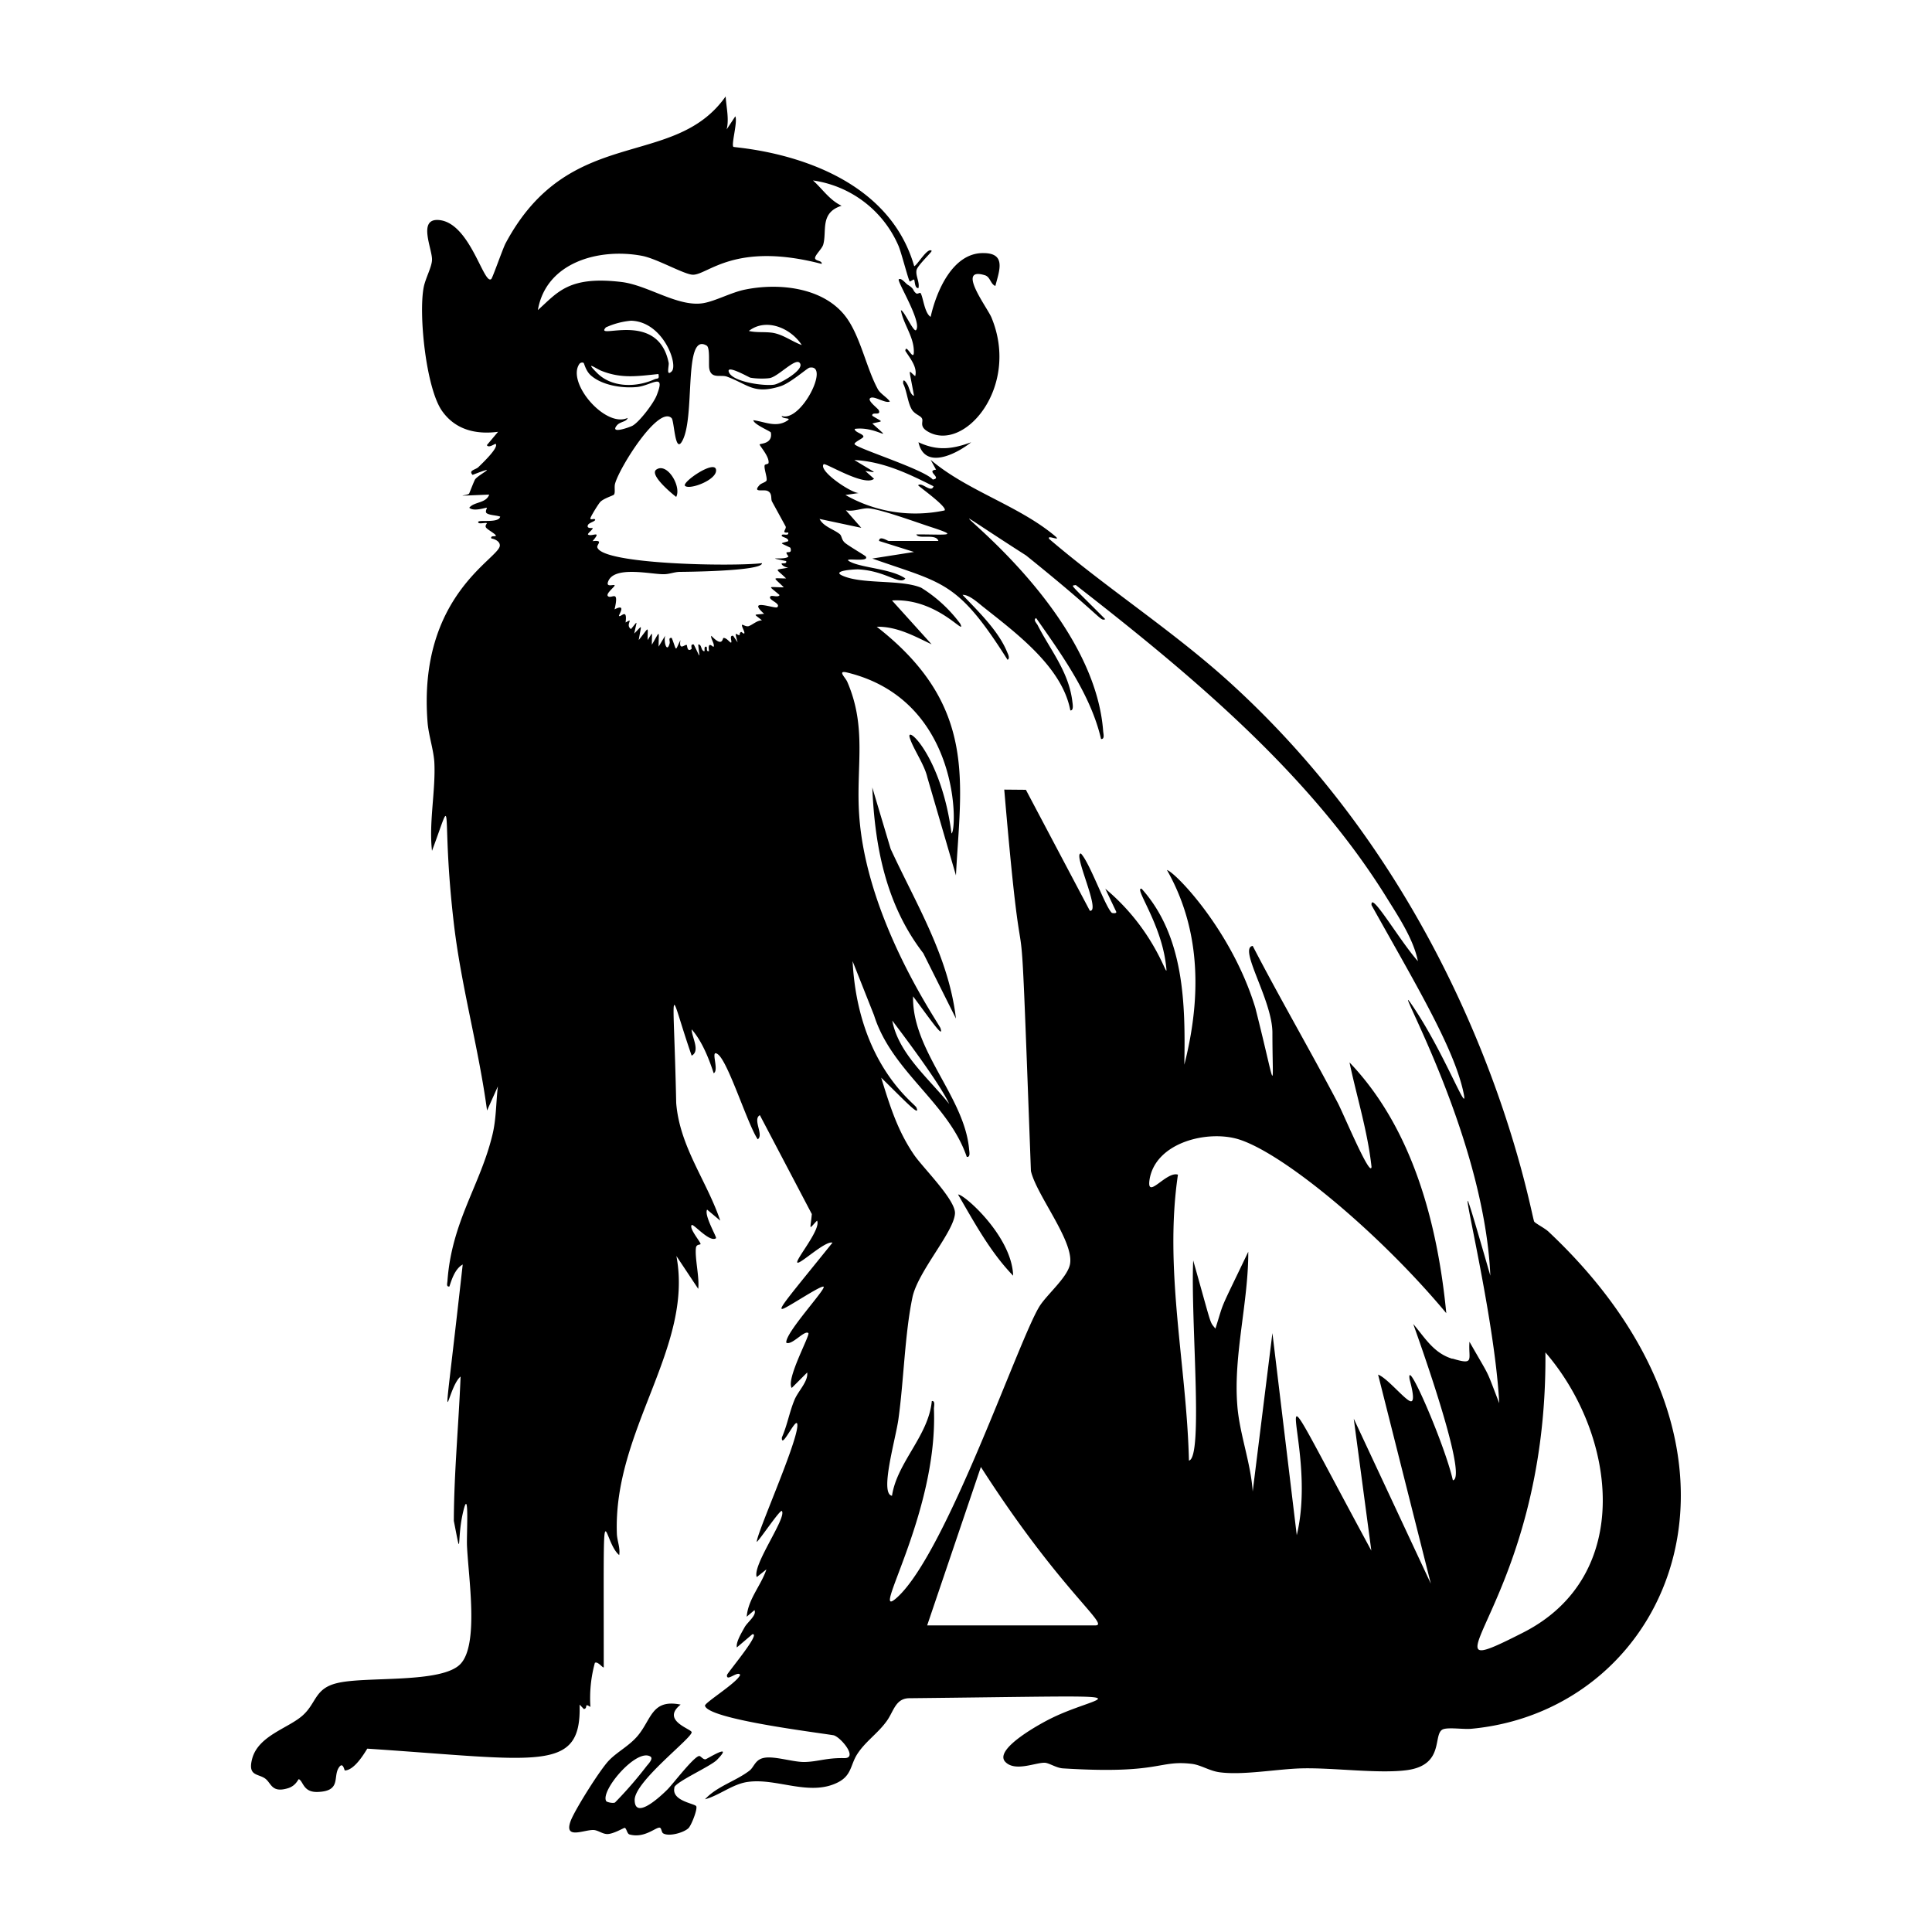 <svg xmlns="http://www.w3.org/2000/svg" viewBox="0 0 1000 1000"><path d="M349 925.2c.8-3 19-11 22.2-14.4 9-9.3-5.3-.3-6-.2-1.3.2-2.4-1.6-3.2-1.7-2.6-.1-13.7 14.5-16.5 17.3-3.2 3.2-16.9 16.2-17 5.5-.1-9.6 29.6-32 29.5-35.1 0-1.7-16.1-6-5.7-14.3-14.9-3-15 7.4-22.1 16-4.5 5.4-10.7 8.4-15 12.9-4.5 4.6-17.3 25-19.7 31-4 10.3 6.7 4.8 11.8 5 2.4.2 4.4 2 6.9 2.1 3.1.1 8.6-3.2 9.1-3.2 1 .1 1.2 3 2.5 3.4 7.8 2.2 13.7-3.9 15.7-3.5.9.2.9 2.4 1.7 2.9 2.9 1.9 10.8-.3 13.2-2.7 1.6-1.7 4.9-10.3 3.9-11.4-1.3-1.4-12.9-2.8-11.2-9.6m-30.9 7.8c-1 .5-4-.2-4.4-.7-3.3-5.2 15.4-27.3 22.7-23.2 2 1-1 4-1.8 5a206 206 0 0 1-16.5 19m133.3-525.5c1.3 31 7.2 60.9 26.4 85.8l16.9 33.8C491 495 474.2 468 461 439.4zm51.2-178.7c-9.8 3.6-17.5 4.6-27.3 0 3.2 14.6 19.8 6 27.3 0m-6.8 389.4c8.5 14.6 16.7 29.8 28.5 42-.6-20.6-25.9-42.6-28.5-42m-19.5-466.7c-.2-.2-1.7.7-2.1.3-2.2-1.6-.6-2.2-4.6-4.6-1-.7-3.3-3.7-4.5-2.7-1 1 12.1 22 9 26.2-1.2 1.7-6.3-10.3-7.9-10.2 1.3 7.2 6.6 13.5 6.7 21.1.2 6.4-4.1-4.5-4.4-.1 2.4 3.8 6.4 8.5 5.1 13.1-3.8-3-3.4-5.5-.6 10.2-2-.6-2.4-4.2-3.5-6-.7-1.2-2.4-3.6-2.1-.3 2 4 2.3 10 4.6 13.6 1.6 2.3 4.2 2.9 5 4.2 1.2 1.7-1.7 4.2 3.2 7 18.7 10.9 47.8-23 32.9-59-2-5-18.7-26.7-3.3-21.9 2.7.9 2.8 4.6 5.3 5.5 2-7.8 5.8-17-6.2-17-16-.2-24.4 20-27.3 33-3.3-2-3.9-10.7-5.3-12.4m325.2 486c-1.8-1.8-6.8-4.3-7.5-5.3-1.7-3-27-159-155.3-277-30-27.7-64.7-49.8-95.7-76.3-1.7-2.7 7.1 1.9 2.8-1.7-18.8-15.7-45.4-23.3-64.2-39.3l2.8 5.1c-5.6.6 3.5 4.4-1.7 5.1-4.5-5.2-38.6-15.9-40.4-18.2-.8-1 4.5-3.1 4.5-4 0-1.5-4.6-2.2-4.5-4 11.4-1.6 21.3 8.2 9.1-2.8 6-1.5 5.7-.4 0-4-.4-2.4 4.6.3 3.4-2.8-.4-1-6.1-5-4.5-6.3 1.8-1.6 8 3 10.2 1.7-1.6-2.2-5-4.1-6.2-6.3-5.5-10-8.6-25.1-15-35.2-10.8-17.3-35.3-20.2-53.8-16.4-7 1.4-15.2 5.9-21.5 7-13 2.2-28.4-9.1-42.1-10.9-27.7-3.4-33.4 5.4-43.6 14.5 4.3-25 32-32.2 53.8-28.1 7.7 1.4 22.1 9.8 26.5 9.8 7.8 0 21.7-17.3 66.6-5.6.3-1.8-3-1.4-3.4-2.8-.4-1.5 3.6-5 4.2-7.2 2-7-1.9-16.5 9.5-20.1-6.3-3-9.8-8.6-14.8-13.1a57 57 0 0 1 44.2 33.7c1.5 3.4 5.2 18 5.9 18.6 0 .2 2-1.2 2.2-1 .5.3.2 4.7 2.3 4.4.7-3.1-1.6-6.4-1-9.3.6-2.6 8.3-9.6 7.8-10-2.1-1.9-7.3 7.3-9 8C456.6 80 380 76.6 379.6 76c-1.2-1.2 2.3-13 1-15.8l-4.5 6.8c1.4-5.4-.2-11.6-.5-17.1-27 38.3-80.9 14-114 76.2-1.5 3-6.6 17.6-7.3 18.3-3.9 3.5-10.9-29-27-30.5-11.5-1.1-3.3 15.4-3.7 20.8-.2 3.7-3.4 9.4-4.3 14-2.7 14 1.2 52.2 9.5 64 6.9 9.8 17.6 12.3 29 10.8l-5.8 6.9c1 1.8 4.3-1 4.6-.6 1.6 2-7.4 10.4-9 12-1.7 1.5-5.2 1.6-3 4 14.5-5.6 3.6-.5 1.4 2.2-.5.6-2.8 6.7-3.2 7.5-.7 1.1-11.8 1.4 10.4.5-1.6 4.6-7.8 3.6-10.3 6.8 2.3 2.2 8.7-.2 9.1 0 .2.1-1.2 2.2 0 2.9 1.5 1 5 1 6.9 1.7-.7 3.6-11.4 1.4-11.4 2.8s3.8.1 4.5.6c.2.1-1.2 1.2-.4 2.3s4.5 3 5 4-2.9-.3-2.3 1.6c1.9.3 4.6 1.6 4.4 3.8-.6 6.8-42.5 25.9-37.4 91.3.5 6.6 3 13.8 3.5 20.5.8 14.6-2.9 31.2-1.2 46.1 12.2-32.6 4.2-21.9 11.5 39.2 3.9 32 12.7 63.2 17 95.2l5.6-12.5c-1 8.4-.8 16.7-2.8 25-6.3 26.2-21.1 44.9-23.3 75.8-.1 1.2-.7 3 1 2.8 1.3-4 3-9.2 6.9-11.4-11.8 105.5-8.9 64.3-1.1 58-1 25-3.4 49.7-3.5 74.7 4.4 22.4 1.3 9.2 5-5.4 3-12.1 1.6 11.6 1.8 18 .7 16.5 6.3 51.1-3.3 61.4-9.7 10.4-49.4 6.3-64 10-11.3 2.7-10.6 10-17.3 16.3-7.2 6.9-23.4 10.6-26.6 22.9-2.3 8.8 2.8 7.6 6.5 10 3.5 2.3 3.3 7.8 12 5.2 4.3-1.3 5.3-4.8 5.7-4.7 2.4 1.2 2.2 7 10 6.6 11.8-.5 7.7-7.6 10.5-12.3 2.3-3.9 3 1.2 3.3 1.2 4.7-.2 9.4-7.7 11.6-11.3C279.4 911 301 917.8 300 882.3l2.2 2.3c2.4-.4-.2-3.4 3.4-1.1a69 69 0 0 1 2.3-22.8c1.5-1 4.1 2.8 4.6 2.3 0-101.8-1-65.4 8-58.1.6-3.7-1-7.2-1.2-10.8-2.1-53.8 39.8-96.5 30.8-144l11.3 17c.7-6-1.8-15.8-1.2-21.1.2-2.3 2.6-1.5 2.4-2.2-.3-1.4-6-8-4.6-9.7.8-1 9.3 9.2 12.6 6.8.6-.4-6.3-11.9-4.6-14.8l6.8 5.7c-7-20.7-21-38.2-22.8-60.9-1.4-66-4.4-60.3 8-24.5 4.6-2.4 0-9.7 0-13.6 5.3 6 8.9 15 11.4 22.7 3.1-1.5-2.2-13.2 2.3-9.7 5.4 4.3 15.3 36.3 20.5 43.9 3.3-2.2-2.8-10.3 1.1-12.5l26.9 51.2c-.8 8.6-1.8 8 2.7 3.4 2.3 4.3-11.4 20.4-10.2 21.7 1.2 1.2 14.5-11.5 18.2-10.3-22 27.3-29 35.3-25.6 34.2 3-1 19.9-12.4 21-11.4 1.4 1.1-20.2 24.2-19.3 29 2.9 1.5 9.4-6.7 11.4-5 1.1.9-11.7 23.9-8.6 28.4l8-8c.6 4.6-4.6 9.5-6.5 14-2.7 6.4-3.8 13.3-6.6 19.6-.4 7.2 8.5-13.4 8-5.7-.8 10.3-21.2 55.8-21 59.8 1.5-1 12.2-17.1 13-16 2.6 3.5-15.5 28.2-13 34.2l5-4c-2.8 8.4-9.5 15.4-10.2 24.5l4-3.4c1.3 2.6-3.4 6-5 8.7-1.6 2.9-4.7 7.9-4.1 10.6l8-6.8c4.7-1-11.7 18.5-13.1 21-.5 4 5.5-2.3 6.8 0-1.4 4-18.6 14.5-18.2 16 1.7 7 58 13.8 66.7 15.3 3.8 1.2 12.7 12 5.3 11.8-9-.2-13.4 1.8-20.2 2-6 .2-16-3.3-21.4-2.1-4.5.9-5 4.8-7.4 6.6-7.2 5.5-16.7 8-23 14.8 7.5-2 14.4-8 22.3-9 15-2.1 32.1 7.8 46.8.1 6.8-3.6 6.2-8.9 9.6-14.3 4.1-6.5 10.5-10.7 15-16.8 3.9-5 4.6-12 11.7-12.3 133-1.4 100.8-2.9 74 10.3-4.4 2.1-30.5 16-23.9 22.7 5.1 5.2 15.7.2 20.4.4 2.2.1 6 2.7 9.3 2.9 51 3.2 49.2-4.5 67-2.3 4.5.6 9 3.6 14 4.3 12.2 1.7 30-1.7 42.8-2 16.3-.4 39.9 2.9 54.5.9 19.9-2.8 12.8-19.2 18.7-21.2 3.2-1 10.4.2 14.6-.2 103.6-9.8 161.7-142.7 39.8-257.3M415 178.6c-5-1.8-9.4-5.3-14.8-6.3-4.3-.7-8.4 0-12.6-1 9-7 21.8-1.4 27.4 7.3m-26.5 16.9c2.6.5 7.3.6 9.9.2 4.4-.8 13-10.3 15.4-8 3.4 3.3-10 10.9-13.1 11.4-5.1.8-20.9-1.3-23.3-6.2-2.3-4.8 10.2 2.4 11 2.6m-74.9-26a40 40 0 0 1 13.1-3.5c16.7.4 24.7 23 21 26.3-3 2.8-1.2-3.2-1.5-4.5-5.5-27.7-38.7-11.5-32.6-18.2m-2.3 22.3c10.5 4.2 18.7 2.8 29.6 1.7.6 3-.5 2-2.2 2.8-9.4 4.2-22 4.3-29.6-3.4-6.7-6.7-.5-2.2 2.2-1.1m-11.4-3.4c.6-1 2-1 2.3-.6.3.2 1 3.8 3.5 6.2 5.9 5.4 16.6 7 24.3 6.2 7.5-.9 14.8-7.8 10 4.3-1.5 4-9 13.9-12.6 15.8-2.1 1-11.6 4.3-8.1-.1 1.7-2.2 5-1.8 5.7-4-11.4 5.4-31.6-18-25.1-27.8m104.8 26.7c0 2.1 6.3.6 2.3 2.9-5.7 3.2-11.3.1-17-.6.4 2.3 9 5.7 9.1 6.4 1 5.8-5.2 5.6-5.8 6.1-.4.4 5.1 6.2 4.6 9.6 0 .7-1.9.6-2 1.2-.5 1.5 1.3 6 1 7.8-.3 1-2.6 1.4-3.6 2.4-3.8 4.1 1.5 2.3 3.8 3 3 1.1 1.8 4.2 2.6 5.6l7 12.8c.8 1.4-2.7 3.7 1.4 3.2.4 2.3-3.3.2-3.4 1.6 0 1 3.6 1 3.4 2.9-4.5 1.5-4.6.5 1.1 3.4 1 3.2-1.4 1.9-2 2.5-.3.4 1 1.9 1 2-1.5 2.2-14-.2-1.2 2.4.6 2-2.9.6-2.3 1.6.5 1 2.3 1.7 3.4 1.8-7.4 1.5-6.8 0-1.1 5.6-7.4 0-6.9-1.1-1.2 4.6-8.5 0-8.3-1.3-2.2 4-.6 1.4-4 0-4.6.6-2.1 1.8 5.6 3.6 3.4 5.7-1 1-16.2-5-6.8 3.4-5.7.7-5.6-.3-1.1 3.4-2.6 0-4.7 2.2-6.9 3-1.4.4-3.2-1-3.4-.7-.5.7 1.7 3.8 1.1 4.5-.2.3-1.4-.9-1.6-.8-1 .5-.6 1.5-.8 1.6-1.3.5-3.1-3.4-1 3.8l-2.3-3.4c-2.2-.4-.6 2.7-1 3.4s-2.2-2.4-4-2.3c-.6 0-.3 5.2-6.3-1.1-.7.9 2 4.5 1.1 5.7-.2.2-3.2-3.4-2.3 2.2-2 .5-.4-2.4-1.7-2.3s0 2.9-1.1 2.3c-1.5-.7-1-3.6-2.8-3.4.7 7.6 1.5 7.5-2.3 0-2.1-.4-.8 2-1.2 2.3-2.3 1.9-2.2-2-2.4-2-.7-.8-4.3 3.5-3.3-2.6-3 6-1.7 6-4.5-1.1-2-.3-.8 1.7-1.1 2.8-1.4 5.3-3.2-.8-2.3-4l-3.4 5.7c0-8.6 1-8.6-3.5-1 0-7.3.7-6.8-2.2-2.4 0-7.5 1.1-7.1-4.6 0 1.4-8.6 2.2-7.9-2.3-3.4 1.4-7.1 2.1-6.8-1.7-2.3-3.3-2.2 2-6.2-2.8-3.4 1-7.8-2.5-2.5-3.4-3.4-.4-.3 4.2-6.7-2.3-3.4 2.5-10.7-1.5-5.2-3.4-6.8-1.5-1.3 4-5.2 3.4-5.7s-4.4 1.2-3.4-1.7c2.9-8.7 22.6-3.8 29-4 2.7 0 5.2-1.1 8-1.2 0 0 43.1-.2 42.7-4.5-15 1.8-82.1.7-85.2-8.1-.6-1.5 3.6-4-2.5-3.3 5.1-6-.4-2.1-2.3-3.4-.6-.5 2.8-2.8 2.3-3.4 0-.1-3.5.5-2.3-1.7.7-1.2 4.7-2 3.4-2.9-.4-.3-2.5.6-2.2-.5.2-1 4.3-7.7 5.2-8.5 1.8-1.8 6.9-3.3 7-3.7.8-1.1 0-4 .6-5.8 2.4-8.5 22.4-40.4 29.2-33.8 1.4 1.3 1.7 17.9 5.2 12.4 7.5-11.7.5-57.4 13-49.9 1.8 1.2.9 9.5 1.3 11.8 1 5.7 6 3 9.3 4.3 10.8 4 13.7 9.2 27.3 5 5.2-1.5 14.1-9.5 15.3-9.7 10.8-2-4.3 28.4-14.4 25m21.7 25c.8-1 21.2 11.8 26.1 7.5l-4.5-4c6 .7 7.2 2.2-5.7-5.7 15 .8 27.9 7 41 13.6-1.2 3.8-6.1-2.5-8-.5 1.6 1.5 15.4 11.4 13.7 13a73 73 0 0 1-51.3-8l6.9-1c-3.9 0-21-11.4-18.2-14.9m140.7 601h-87.1l27.8-82c41 64 67 82 59.3 82m184.7-138c-9.7-3-14-10.7-20.2-18 0 .2 29 79.7 20.5 80.9-4-18-24.3-65-22.4-52.3.2 1 3.7 12.7.2 11.3-3.3-1.4-11.9-12-16.5-13.7l27.3 108.2-39.9-85.4 9.1 68.3c-64.9-120-26.4-58.8-38.6-8L658.6 690l-10.2 82c-1-15-7-30.3-8-45-2-25.7 5.8-53.2 5.7-79.1-15.7 32.8-12 24-17 39.8-3.2-4.1-1.4.4-11.5-35.3-1.4 30.3 5.4 102-2.2 103.6-1.2-49.3-13-98.7-5.7-148-6.1-2-16.7 14-14.6 2 3.5-18.8 30-25.2 46-20.3 23.4 7.3 73.1 48.7 107.5 90-4.5-46.1-17.3-95.5-50.1-129.8 3.8 18 9.4 35.7 11.4 54.1-.6 6-15-28.7-17.7-33.6-14.2-27-29.7-53.6-43.8-80.8-7.6 1.1 10.2 28 10.2 45 0 31.4 2.4 31.5-8.8-12.8-12.1-40-41.4-70.3-45.8-71.5 14.6 25.7 19.8 58.4 9 100.8.6-31.5 0-66.5-22.1-91.1-4.2-.9 9.8 17.4 12.5 38.7 1.8 14-2.4-14.6-31.3-38.7l5.7 12c.1 1-2.1.6-2.3.5-3.4-3-11.3-25.7-16-30.7-4.5-.6 10.6 30.4 4.6 29.6L531 408.8l-11.2-.1c11.6 136 6.9 11 13.8 197.4 2.8 12.3 22 35.9 20.3 47.8-.9 6.8-11.7 15.8-15.7 22-10.6 16.5-47.8 126.8-73.6 150.7-15.9 14.6 21-42.4 18.8-97.4 0-1.4.8-4.3-1.1-4-1.7 18-18 31.7-20.6 49-6.5-.9 1.8-29 3.3-39.5 2.8-20 3.3-44.3 7.3-63.3 2.9-13.5 21.7-34 22-43.5.1-7-16.3-23.2-21-29.9-8.7-12.6-12.7-25.6-17.2-40.2 12 11.7 20.6 21 18.2 15.4-1-2.2-30.2-22.3-33-75.7l11.1 28c9.2 29.3 38.4 45.2 48 73.3 2 .3 1.3-2.7 1.2-4-2.4-27.1-29.6-51-29-79.1 9.4 12.6 16 22.3 14.2 16.5-.8-2.4-38.5-55.9-42.1-110.5-1.7-24.8 4.2-45-6.2-68.9-1-2.2-5.3-6 0-4.7 59.2 14.4 56.9 82.2 54 83.3-5.2-40.2-23.9-56.7-21.6-49.5 1.8 5.8 7.6 13.8 9.1 20.5l14.8 50.7c2.4-47.7 11.6-87.7-41-128.7 10.4-.2 19.4 4.8 28.4 9.1l-20.5-22.7c23.7-1.5 38.8 19.4 35.3 12a73 73 0 0 0-20.2-18.6c-10.8-4.5-31.2-1.5-41.3-6.5-4.4-2.3 6-3 8.6-3 14.4.7 21.7 8.4 24.5 4.7-7.2-5-22.2-5.4-28.5-8.6-5.5-2.8 10.4.7 8-2.8-.4-.5-8.8-5.4-10.7-7s-1.6-3.5-2.7-4.5c-3-2.5-8.5-3.9-10.5-7.9l21.6 4.6-8-9.1c3.9.9 8.4-1.2 11.7-1 6.6.5 25.8 7.6 33.3 10 14 4.6 6.9 3.5-8.5 3.5 1 2.8 10.2-.7 11.4 3.4H460c-.6 0-4.9-3-5 0l18.1 5.7-21.6 3.4c36.8 13 44 11.3 70 52.4 1.5-.7.1-3.2-.3-4.2-4.5-10.9-15-21-23-29.4 3.4-.2 8 4.1 10.8 6.3 17 13.5 40.8 31.1 45 53.5 2 .2 1.1-3.8 1-5-2-15.3-11.4-26.3-17.9-39.1-.5-1-2.5-2.8-.8-3.7 13.3 19 28.3 39.8 33.6 62.6 2 .2 1.2-2.7 1.1-4-5.7-77.6-122.6-143.9-39.9-91 41 33 38 34 41 33-19.6-19.7-17.7-17-15.3-17.7 59.5 46.3 121.7 98 161.6 162.9 6 9.6 13.3 20.8 15.5 31.8-9.6-10.8-24.6-36.8-24-29 22.3 40 42.1 72.8 47.4 96.1 3.6 16-9-18.5-25.9-43.6-14.6-21.7 36.7 64.1 40 139.3-27.7-95.9 1.7 9.5 4.6 66-7.4-19.1-4-11.8-15.4-31.8-.7 9.1 3 12.3-8.8 8.7m-290-175c6.6 8.7 25 33.2 29.5 43.2-10.6-13.3-26.3-26-29.5-43.3M788.4 845c-59.8 30.4 12.7-13.9 11.5-145 36.7 42.5 46.3 115.6-11.5 145M339.8 243c-4.1 2.6 8.3 12.8 10.2 14.2 2.8-5.4-4.6-17.9-10.2-14.2m14.8 8.5c2.5 2.2 17-3.3 16-8.5-1-5-18 6.8-16 8.5"/></svg>